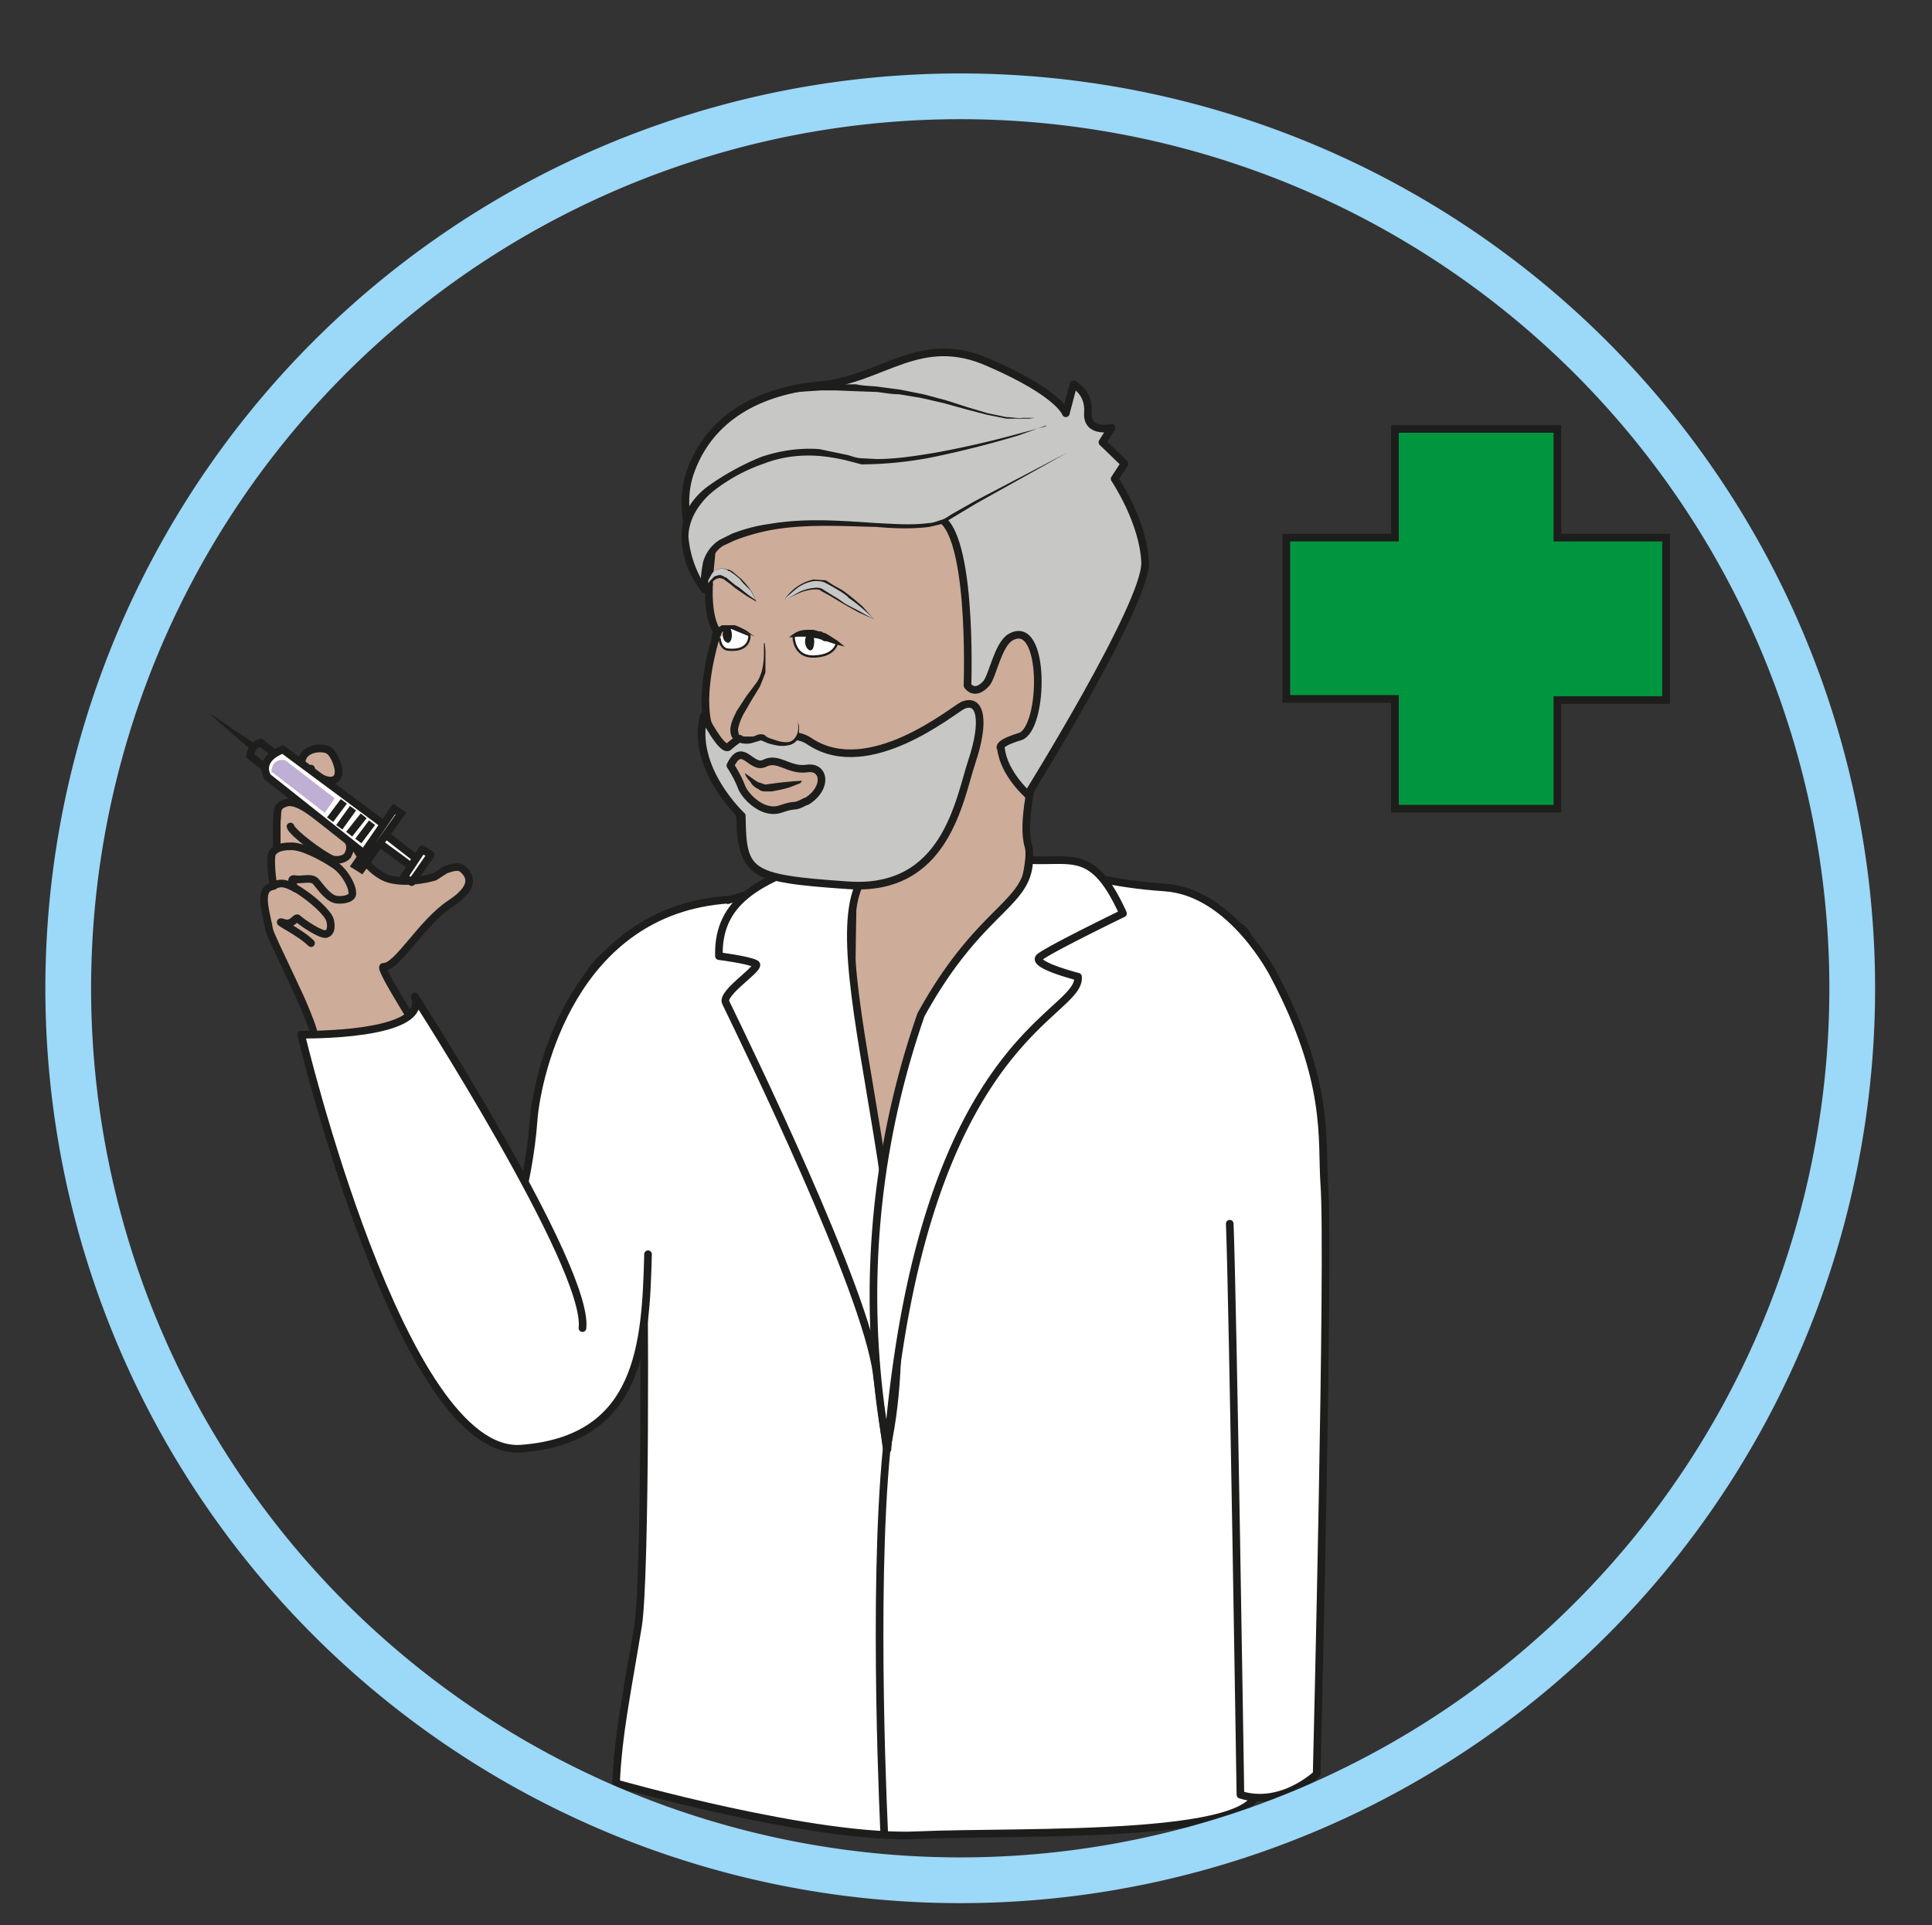 <svg viewBox="0 0 337.8 336.6" xmlns="http://www.w3.org/2000/svg"><rect x="0" y="0" width="337.8" height="336.6" fill="#333333" stroke="none"/><defs><clipPath id="a"><path d="M0 252.4h253.3V0H0z"/></clipPath><clipPath id="b"><path d="M0 252.4h253.3V0H0z"/></clipPath></defs><g clip-path="url(#a)" transform="matrix(1.333 0 0 -1.333 0 336.6)"><path d="M75.2 65.7s6.4 1.9 12.5 24-9.9 2.8-9.9 2.8l-14-12.1M140.3 166.2s-7.2-18.8-5.4-24.7c1.8-5.9-18.5-51.9-19.5-58.4-.8-4.7-9.5 55-9.5 55l6.1 3.6s1.3 10.3-1.4 13.2" fill="#ceac9a" stroke="#1d1d1b" stroke-linecap="round" stroke-linejoin="round" stroke-miterlimit="10"/><path d="M165.6 93.6c1 4.6-5.1.4-5.1 2.8 0 7.6 7.4 31.6 2 34.6-9.7 5.1-25.6 2.3-25.5 4.7 0 2.5 2.6 3.5 0 2.5-2.5-1-12.8-45.2-20.6-43.1-7.8 2-3.1 49.2-5 49.7-2 .6 1.4-3-.8-4.3-15.4-8.3-18.9-4.7-30.5-12.8-8.2-5.6-4.3-20.8-1-33.7 1.4-5.5 5-1.5 5.2-3.3.3-6 .4-45-.6-51.4-1.5-9.1-2.6-14.2-2.9-20.7 0 0 26.3-7.5 39.7-6.8 13.3.6 48.3-.8 44 7.2l4.2 2.3s-.1 21.6-2 25.3c-1.9 3.6-3.3 39.3-1 47" fill="#fff"/><path d="M165.6 93.6c1 4.6-5.1.4-5.1 2.8 0 7.6 7.4 31.6 2 34.6-9.7 5.1-25.6 2.3-25.5 4.7 0 2.5 2.6 3.5 0 2.5-2.5-1-12.8-45.2-20.6-43.1-7.8 2-3.1 49.2-5 49.7-2 .6 1.4-3-.8-4.3-15.4-8.3-18.9-4.7-30.5-12.8-8.2-5.6-4.3-20.8-1-33.7 1.4-5.5 5-1.5 5.2-3.3.3-6 .4-45-.6-51.4-1.5-9.1-2.6-14.2-2.9-20.7 0 0 26.3-7.5 39.7-6.8 13.3.6 48.3-.8 44 7.2l4.2 2.3s-.1 21.6-2 25.3c-1.9 3.6-3.3 39.3-1 47z" fill="none" stroke="#1d1d1b" stroke-linejoin="round" stroke-miterlimit="10"/><path d="M95.5 134.5c-20.3-1.4-25-22.8-25.5-28.8-.6-9-3.9-18.4-3.9-18.4s4.7-26.8 17.2-13.8M161.3 92c.4-9.6 1.4-74.9 1.4-74.9 5.4-1.7 10 2.7 10 2.7s1.7 68.4 1 77.4c-.4 6 .8 13.4-6.6 27.4 0 0-5.5 10.9-14.3 11.5-7.4.5-11.7 2-11.7 2" fill="#fff" stroke="#1d1d1b" stroke-linecap="round" stroke-linejoin="round" stroke-miterlimit="10"/><path d="M110.6 140.6c-10.7-3.1-16.5-6-16.3-13.5 0 0 3.9-.5 4.8-1 1-.4-4.6-3.8-3.9-5.1 2.6-5.4 18.4-37.7 19.8-48.7l1.3-9.8c6.4 29.6-11.5 69.4-1.7 76.4" fill="#fff" stroke="#1d1d1b" stroke-linecap="round" stroke-linejoin="round" stroke-miterlimit="10"/><path d="M135 139.7c5.7-.3 8.4 1.6 12.3-7 0 0-10.3-5-11-5.8-.8-1 5.1-2.5 5.1-2.5.5-5.2-20.6-7.7-25-62a111.9 111.9 0 004.4 57c7.7 14 14 14.3 14.2 20.3" fill="#fff" stroke="#1d1d1b" stroke-linecap="round" stroke-linejoin="round" stroke-miterlimit="10"/><path d="M128.3 157.9s-2.9-11.6-7.4-16.9c-4.4-5.2-12.2-3.4-18.3-3.5-6 0-5.4 6.4-5.5 7.7-.1 1.3-4 9.2-4.5 13.8-.5 4.6 1.5 10.6 1.5 10.6-1.3 1.9-1.2 5.4-1 8l1 10.3s30.3 8.7 37.5 3c7.2-5.7 8.7-28.2 8.7-28.2" fill="#ceac9a" stroke="#1d1d1b" stroke-linecap="round" stroke-linejoin="round" stroke-miterlimit="10"/><path d="M93 175.8s-5 8.5-2.3 15.2c2.6 6.8 8.9 10.3 17 11 8.2.8 13 7 22.1 2.9 9.2-4 10-6.6 10-6.6l1 3.8s2.1-1 1.9-3.7c-.2-2.8 3.1-2 3.1-2l-1.2-1.9 2.9-2.8-1.3-2s3.8-5.6 4-11c.1-5.5-15.4-30.4-15.4-30.4s-3.1 2.7-3.5 6c0 0-.8.6 2.5 1.6 3.2 1 3.4 15.8-1.3 13-1.6-1-2.3-5-3.1-6-1.6-1.8-2.5-.3-2.5-.3s.8 21.8-4.4 22.2c0 0-2 2.9-10.2 1.7-8.2-1.1-11.1-1.2-16-3.8-2.4-1.4-5.1-3.3-3.3-6.9" fill="#c7c7c6"/><path d="M93 175.8s-5 8.5-2.3 15.2c2.6 6.8 8.9 10.3 17 11 8.2.8 13 7 22.1 2.9 9.2-4 10-6.6 10-6.6l1 3.8s2.1-1 1.9-3.7c-.2-2.8 3.1-2 3.1-2l-1.2-1.9 2.9-2.8-1.3-2s3.8-5.6 4-11c.1-5.5-15.4-30.4-15.4-30.4s-3.1 2.7-3.5 6c0 0-.8.6 2.5 1.6 3.2 1 3.4 15.8-1.3 13-1.6-1-2.3-5-3.1-6-1.6-1.8-2.5-.3-2.5-.3s.8 21.8-4.4 22.2c0 0-2 2.9-10.2 1.7-8.2-1.1-11.1-1.2-16-3.8-2.4-1.4-5.1-3.3-3.3-6.9z" fill="none" stroke="#1d1d1b" stroke-linecap="round" stroke-linejoin="round" stroke-miterlimit="10"/><path d="M95.6 170.3l2.7-1.1s.2-2.2-2.8-1.9c-1 .1-1.1 1.4-1.1 1.4M107 169.3l2.8-1s-.1-1.8-3-1.9c-2.8-.1-2.7 2.7-2.7 2.7s.6.8 2.3.4" fill="#fff" stroke="#1d1d1b" stroke-linecap="round" stroke-linejoin="round" stroke-miterlimit="10" stroke-width=".3"/><path d="M99 169l-.8.4c-.5.2-1.2.5-1.9.6h-1l-.3-.2-.3-.2-.2-.5-.1-.1v-.1a.5.5 0 10-1 .5 61.7 61.7 0 00.8.8l.5.3H96.4c.8-.3 1.4-.6 1.9-1l.7-.5M103.5 168.9s.4.4 1 .7c.4.2.9.3 1.4.3h.8l.7-.2c.2 0 .4 0 .6-.2.3 0 .5-.2.7-.3l1.1-.7 1-.8-1.2.3-1.2.4c-.2 0-.4 0-.6.2l-.7.2c-.2 0-.4 0-.7.2h-1.7l-1.2-.1M93 175.8v.4c0 .3.1.6.4 1l.6.6c.3.1.7.2 1 .1l.5-.1h.2v-.1h.1l.2-.1.6-.5.6-.5a11.6 11.6 0 001.4-1.7l.6-1.3-1.2.7a64.3 64.3 0 00-1.6 1.1l-.6.5-.7.5-.1.1-.2.1-.4.1-.4-.1a3.7 3.7 0 01-1-.8M103 174a6.1 6.1 0 003.7 2.5l1.6-.1 1.1-.7 1.1-.6a30.8 30.8 0 002.7-2.2l1.4-1.6-2 .9-1.8 1-1 .6-1 .6-1.1.6c-.2.2-.5.2-.8.2a6 6 0 01-1.9-.4l-2-.9" fill="#1d1d1b"/><path d="M105.7 147.4c-1.9-1-1-.2-3.3-1s-4.6 1.6-5.1 2.8c-.6 1.6-1.5 2.9-1.5 2.9 1.6 3.3 2.7-.6 4.5.3 1.8.9 3.1-1 5.5-.7 2.4.4 2.8-2.6 0-4.3m21.7 5.3c1.7 5.1 1.2 8.3-1.2 7.3-1.4-.7-12.3-9.8-20-4.8-2.3 1.6-3.2-.2-5 1.4-1.9 1.5-5.8-2.1-5.8-2.1-.9-.4-3.2 4.1-3.2 4.1-1.7-6.9 5-13.1 5-13.1.1-7.5.7-8.2 13.8-9.1 13-1 14.7 11.2 16.4 16.3" fill="#c7c7c6"/><path d="M105.7 147.4c-1.9-1-1-.2-3.3-1s-4.6 1.6-5.1 2.8c-.6 1.6-1.5 2.9-1.5 2.9 1.6 3.3 2.7-.6 4.5.3 1.8.9 3.1-1 5.5-.7 2.4.4 2.8-2.6 0-4.3zm21.8 5.3c1.7 5.1 1.2 8.3-1.2 7.3-1.4-.7-12.3-9.8-20-4.8-2.3 1.6-3.2-.2-5 1.4-1.9 1.5-5.8-2.1-5.8-2.1-.9-.4-3.2 4.1-3.2 4.1-1.7-6.9 5-13.1 5-13.1.1-7.5.7-8.2 13.8-9.1 13-1 14.7 11.2 16.4 16.3z" fill="none" stroke="#1d1d1b" stroke-linecap="round" stroke-linejoin="round" stroke-miterlimit="10"/><path d="M100.3 168.2s.4-3.7-1-5.6c-1.3-2-4.4-6.3-2.4-7 2-.7 2.6.7 3.4 0 1-.7 5.5-2 4.2 2.7" fill="#ceac9a"/><path d="M100.3 168.2l.1-1v-2.9l-.7-1.8-1.1-1.8-1.1-1.9c-.3-.6-.6-1.3-.7-2l.1-.6.1-.1h.2c.2-.2.4-.2.5-.2h1c.3 0 .6.3 1.1.3.3 0 .6-.1.7-.3l.4-.2.9-.3c.6-.2 1.2-.3 1.7-.2.5.1.8.5 1 .9.2.4.2.8.2 1.1 0 .7-.2 1-.2 1l.1-.2.2-.7V156c-.1-.5-.5-1-1.2-1.2a4 4 0 00-2 0 5.2 5.2 0 00-1.5.5l-.3.1-1-.3a3 3 0 00-1.8 0h-.2l-.2.1-.3.3c-.5.4-.5 1-.5 1.4.1 1 .5 1.6.8 2.3l1.3 2 1.2 1.6c.4.5.6 1 .8 1.6.3 1.1.3 2 .3 2.7v1" fill="#1d1d1b"/><path d="M97.7 151.1s1.6-2.1 3-2c1.3.2 4 .5 4.5 1" fill="#ceac9a"/><path d="M97.7 151.1l1-.7c.4-.3.7-.5 1.1-.6l.6-.2.7.1a45.8 45.8 0 004.1.4l-.2-.3-1-.4c-.7-.3-1.7-.5-2.8-.7h-.9c-.3 0-.6.1-.8.3-.5.2-.9.6-1.1 1-.6.6-.7 1.1-.7 1.1" fill="#1d1d1b"/><path d="M137.2 196.7c-.4-.4-19.6-6-25.3-4.5-5.7 1.6-11 1.7-18.4-3.6-7.5-5.3-1-13.5-1-13.5s-.7 4.9 2.5 6.4c10.4 5 24.8 0 29.3 3 4.5 2.8 15.8 8.7 15.8 8.7" fill="#c7c7c6"/><path d="M137.2 196.7l-3.6-1.3a132.2 132.2 0 00-11-2.8 49.3 49.3 0 00-9.6-1l-1.9.5a24 24 0 01-3.6.6c-2.5.2-5-.1-7.3-1a22.5 22.5 0 01-6.5-3.5 10 10 0 01-2.4-2.7c-.6-1-1-2.2-1-3.4a13.9 13.9 0 012.4-6.7l-.7-.3c-.2 1.2 0 2.4.2 3.6a5 5 0 002.2 3l1.6.8a21.2 21.2 0 005 1.3c4.7.8 9.4.4 14 .1 2.2-.1 4.5-.3 6.8 0 .5 0 1 .2 1.6.4.5.1 1 .5 1.5.8l3 1.7 12.2 6.4-12-6.7-3-1.8-1.5-.9-1.7-.4c-2.4-.3-4.7-.2-7 0-4.6.1-9.2.4-13.7-.4a26.4 26.4 0 01-4.9-1.4l-1.5-.7a4.2 4.2 0 01-1.7-2.5c-.3-1-.3-2.2-.2-3.2a.5.5 0 00-.8-.4c-.8 1.1-1.5 2.2-2 3.5-.4 1.2-.7 2.5-.7 3.8 0 1.4.3 2.7 1 4a9.6 9.6 0 002.7 2.8 33.7 33.7 0 006.8 3.7c2.4.8 5 1.2 7.6 1l3.8-.8c.6-.2 1.2-.4 1.8-.4l1.9-.1c2.5 0 5 .4 7.5.8a126.7 126.7 0 0111 2.5l3.7 1M104.6 202l1.4.1H112.3c.9-.2 1.8-.2 2.8-.3l3-.4 3-.6 3-.8 2.8-.9 2.7-.8 2.4-.5c.8 0 1.5-.2 2.1-.1h1.6l.6.2.4.2.3.3-.3-.3-.4-.2-.6-.2-.7-.1h-3l-2.5.5-2.7.7-2.9.8-3 .7-3 .5c-1 0-2 .2-2.9.3l-2.8.1-2.4.1h-2.1l-1.6-.1-1.4-.1a.5.5 0 10-.1 1z" fill="#1d1d1b"/><path d="M92.9 176v.4l.5.9a1.6 1.6 0 001.5.6l.4-.1.3-.2h.1l.7-.5.6-.5.5-.6 1-1 .6-1.2-1.1.8-1 .8-.6.4-.6.5-.6.5H95v.1l-.3.1c-.3.2-.6 0-1-.1l-.6-.6-.2-.3M103 174s.6.6 1.6 1.4a5 5 0 002.2.9c.4 0 .9 0 1.4-.2l1.1-.6 1-.6c.4-.3.8-.5 1-.8a21.2 21.2 0 003.3-2.8l-1.8 1-1.9 1-1 .7-1 .6-1.1.7a2 2 0 01-1 .1 6 6 0 01-1.9-.5l-1.8-1" fill="#c7c7c6"/><path d="M105.6 168.3c0-.6.4-1.1.7-1.1.3 0 .5.5.5 1.2 0 .6-.3 1-.7 1-.3 0-.5-.5-.5-1.1M94.8 169.2c0-.6.4-1 .7-1 .3 0 .5.5.5 1 0 .7-.3 1.2-.7 1.2-.3 0-.5-.6-.5-1.2" fill="#1d1d1b"/><path d="M76 66.3s-2.3 18-2.2 18.5c.1.5-23.9 40.8-23.5 40.8a4 4 0 012 1.4l4 4.6 2.8 2.3c.8.6 2.4 1.9 2.4 2.7 0 .8 0 1.8-.9 2-1 0-2 .1-2.4-.4a19 19 0 00-5.9-1.2c-2.6.1-5 3.2-5 3.2s-.3 1.3-1.2 2l-5.6 4c-.5.4-1.9 1.7-3.3.8-1.5-.8-1.2-1.8-1-3.2.4-1.3 0-1.8-.4-2.7-.3-.9-.4-2.1-.3-3.2.2-1.2.3-1.1-.3-1.9-.6-.8-1-1-.5-3s1.1-3.6 2.4-6c2.7-4.7 4-7.6 4-9.5 0-13.8 15.4-45.6 15.4-45.6s9.6-13 19.5-5.6" fill="#ceac9a"/><path d="M43.3 150s1.5.4 1.1 1.6c-.4 1.2-1.2 3-2.4 2.7-1.3-.2-2.7-.5-2.4-1.9.2-1.3.7-2 1.4-2.6.8-.5 2.3.2 2.3.2" fill="#e8d0c1"/><path d="M75.3 80.4c-1.2 8.5-26.7 45.5-25 45.3 1.8-.1 5 5.8 8.8 8.3 3.8 2.5 2.2 4 1.5 4.6-.7.5-2.1-.2-2.2-.2l-1.4-.9s-3.2-1-5.9-.3c-2.9.8-5 4.9-5 5.2M40.8 128.8c-1.5 1.5-5 3.1-3.7 2.7 1.3-.5 1.7.9 2 .5.4-.4 3-2.2 3.7-2 .6.2.7.9.5 1.8-.3 1-2.3 2.8-4.2 4-2 1.1-2.3 1-3.8.3-1.4-.7-.2-4 0-5.5.3-1.4 5.8-11.7 6-14.3 1.6-17.1 13.5-41 13.5-41s5.9-17 21.2-9" fill="none" stroke="#1e1f1d" stroke-linecap="round" stroke-miterlimit="10"/><path d="M38.7 136s-.9 1.4 0 1.2c.9-.2 2.2.4 2.8-.4.6-.7 1.6-2.2 2.7-2.3 1-.1 2.2.2 2 1 0 .8-1 2.8-2.5 3.7-1.5 1-4.2 2.4-5.6 2.3-1.3 0-2-.3-2.4-.9-.3-.6 0-3.7.2-4.3" fill="none" stroke="#1e1f1d" stroke-linecap="round" stroke-miterlimit="10"/><path d="M38.1 144.1c.2-.8 4.2-3.8 5.5-4.3.7-.2 1.6 0 2 .5.3.6.9 1.8-1.3 3.2-2.2 1.3-5 4.3-6.8 3.7-1.4-.5-1-1-1.2-2.5v-3.3" fill="none" stroke="#1e1f1d" stroke-linecap="round" stroke-miterlimit="10"/><path d="M40.1 150.4c-2 4 2 4.3 3 3.7.9-.6 1.4-2.5 1.3-2.9 0-.7-.5-1.3-1.6-1-1 .3-1.9.8-2 1.5" fill="#ceac9a" stroke="#1d1d1b" stroke-linecap="round" stroke-linejoin="round" stroke-miterlimit="10"/><path d="M47.7 140.6l-12.6 10s-1.5 2.2 2 3.6l13.2-9.8" fill="#fff" stroke="#1e1f1d" stroke-miterlimit="10"/><path d="M36 153.7l-1.8 1.4s-1.2-.2-1.4-1.7l2-1.6" fill="none" stroke="#1e1f1d" stroke-miterlimit="10"/><path d="M33 154.1l-2.8 2.4a1267.3 1267.3 0 00-2.7 2.4l1-.6 2-1.4 3-2z" fill="#1e1f1d"/><path d="M50.6 143l4-3.1-.7-1-4.1 3" fill="#fff" stroke="#1e1f1d" stroke-miterlimit="10"/><path d="M56.5 140.4l-1.1.7-2.4-3.6 1-.7z" fill="#fff"/><path d="M56.5 140.4l-1.1.7-2.4-3.6 1-.7z" fill="none" stroke="#1e1f1d" stroke-linejoin="round" stroke-miterlimit="10"/><path d="M43.9 147.8l-6.5 5s-1.7.4-1.8-1.5l7-5.4z" fill="#c0afd4"/><path d="M45.1 147.4l-1.8-2.4M46.3 146.5l-1.8-2.5M47.7 145.5l-1.9-2.4M48.8 144.6l-1.8-2.4" fill="none" stroke="#1e1f1d" stroke-miterlimit="10"/><path d="M52.6 145.8l-.9.6-5.1-7.4.8-.5z" fill="#fff"/><path d="M52.6 145.8l-.9.6-5.1-7.4.8-.5z" fill="none" stroke="#1e1f1d" stroke-miterlimit="10"/><path d="M76.4 78.3c.9 8-22 43.5-22 43.5 2-5.3-14.9-5-14.9-5s13.2-55.6 28.9-54.3C84 63.7 84.7 76.2 85 88" fill="#fff" stroke="#1d1d1b" stroke-linecap="round" stroke-linejoin="round" stroke-miterlimit="10"/><path d="M116 11.7s-1.6 31.6.3 50.8" fill="#fff" stroke="#1d1d1b" stroke-linejoin="round" stroke-miterlimit="10"/></g><g clip-path="url(#b)" transform="matrix(1.333 0 0 -1.333 0 336.6)"><path d="M242.9 126.3a117 117 0 10-233.9 0 117 117 0 00233.9 0z" fill="none" stroke="#9cd8f7" stroke-miterlimit="10" stroke-width="6"/></g><path d="M243.9 94V75h28.4v19h19v28.4h-19v19h-28.4v-19.2h-19V94z" fill="#009640"/><path d="M243.9 94V75h28.4v19h19v28.4h-19v19h-28.4v-19.2h-19V94z" fill="none" stroke="#1d1d1b" stroke-miterlimit="10" stroke-width="1.333"/></svg>